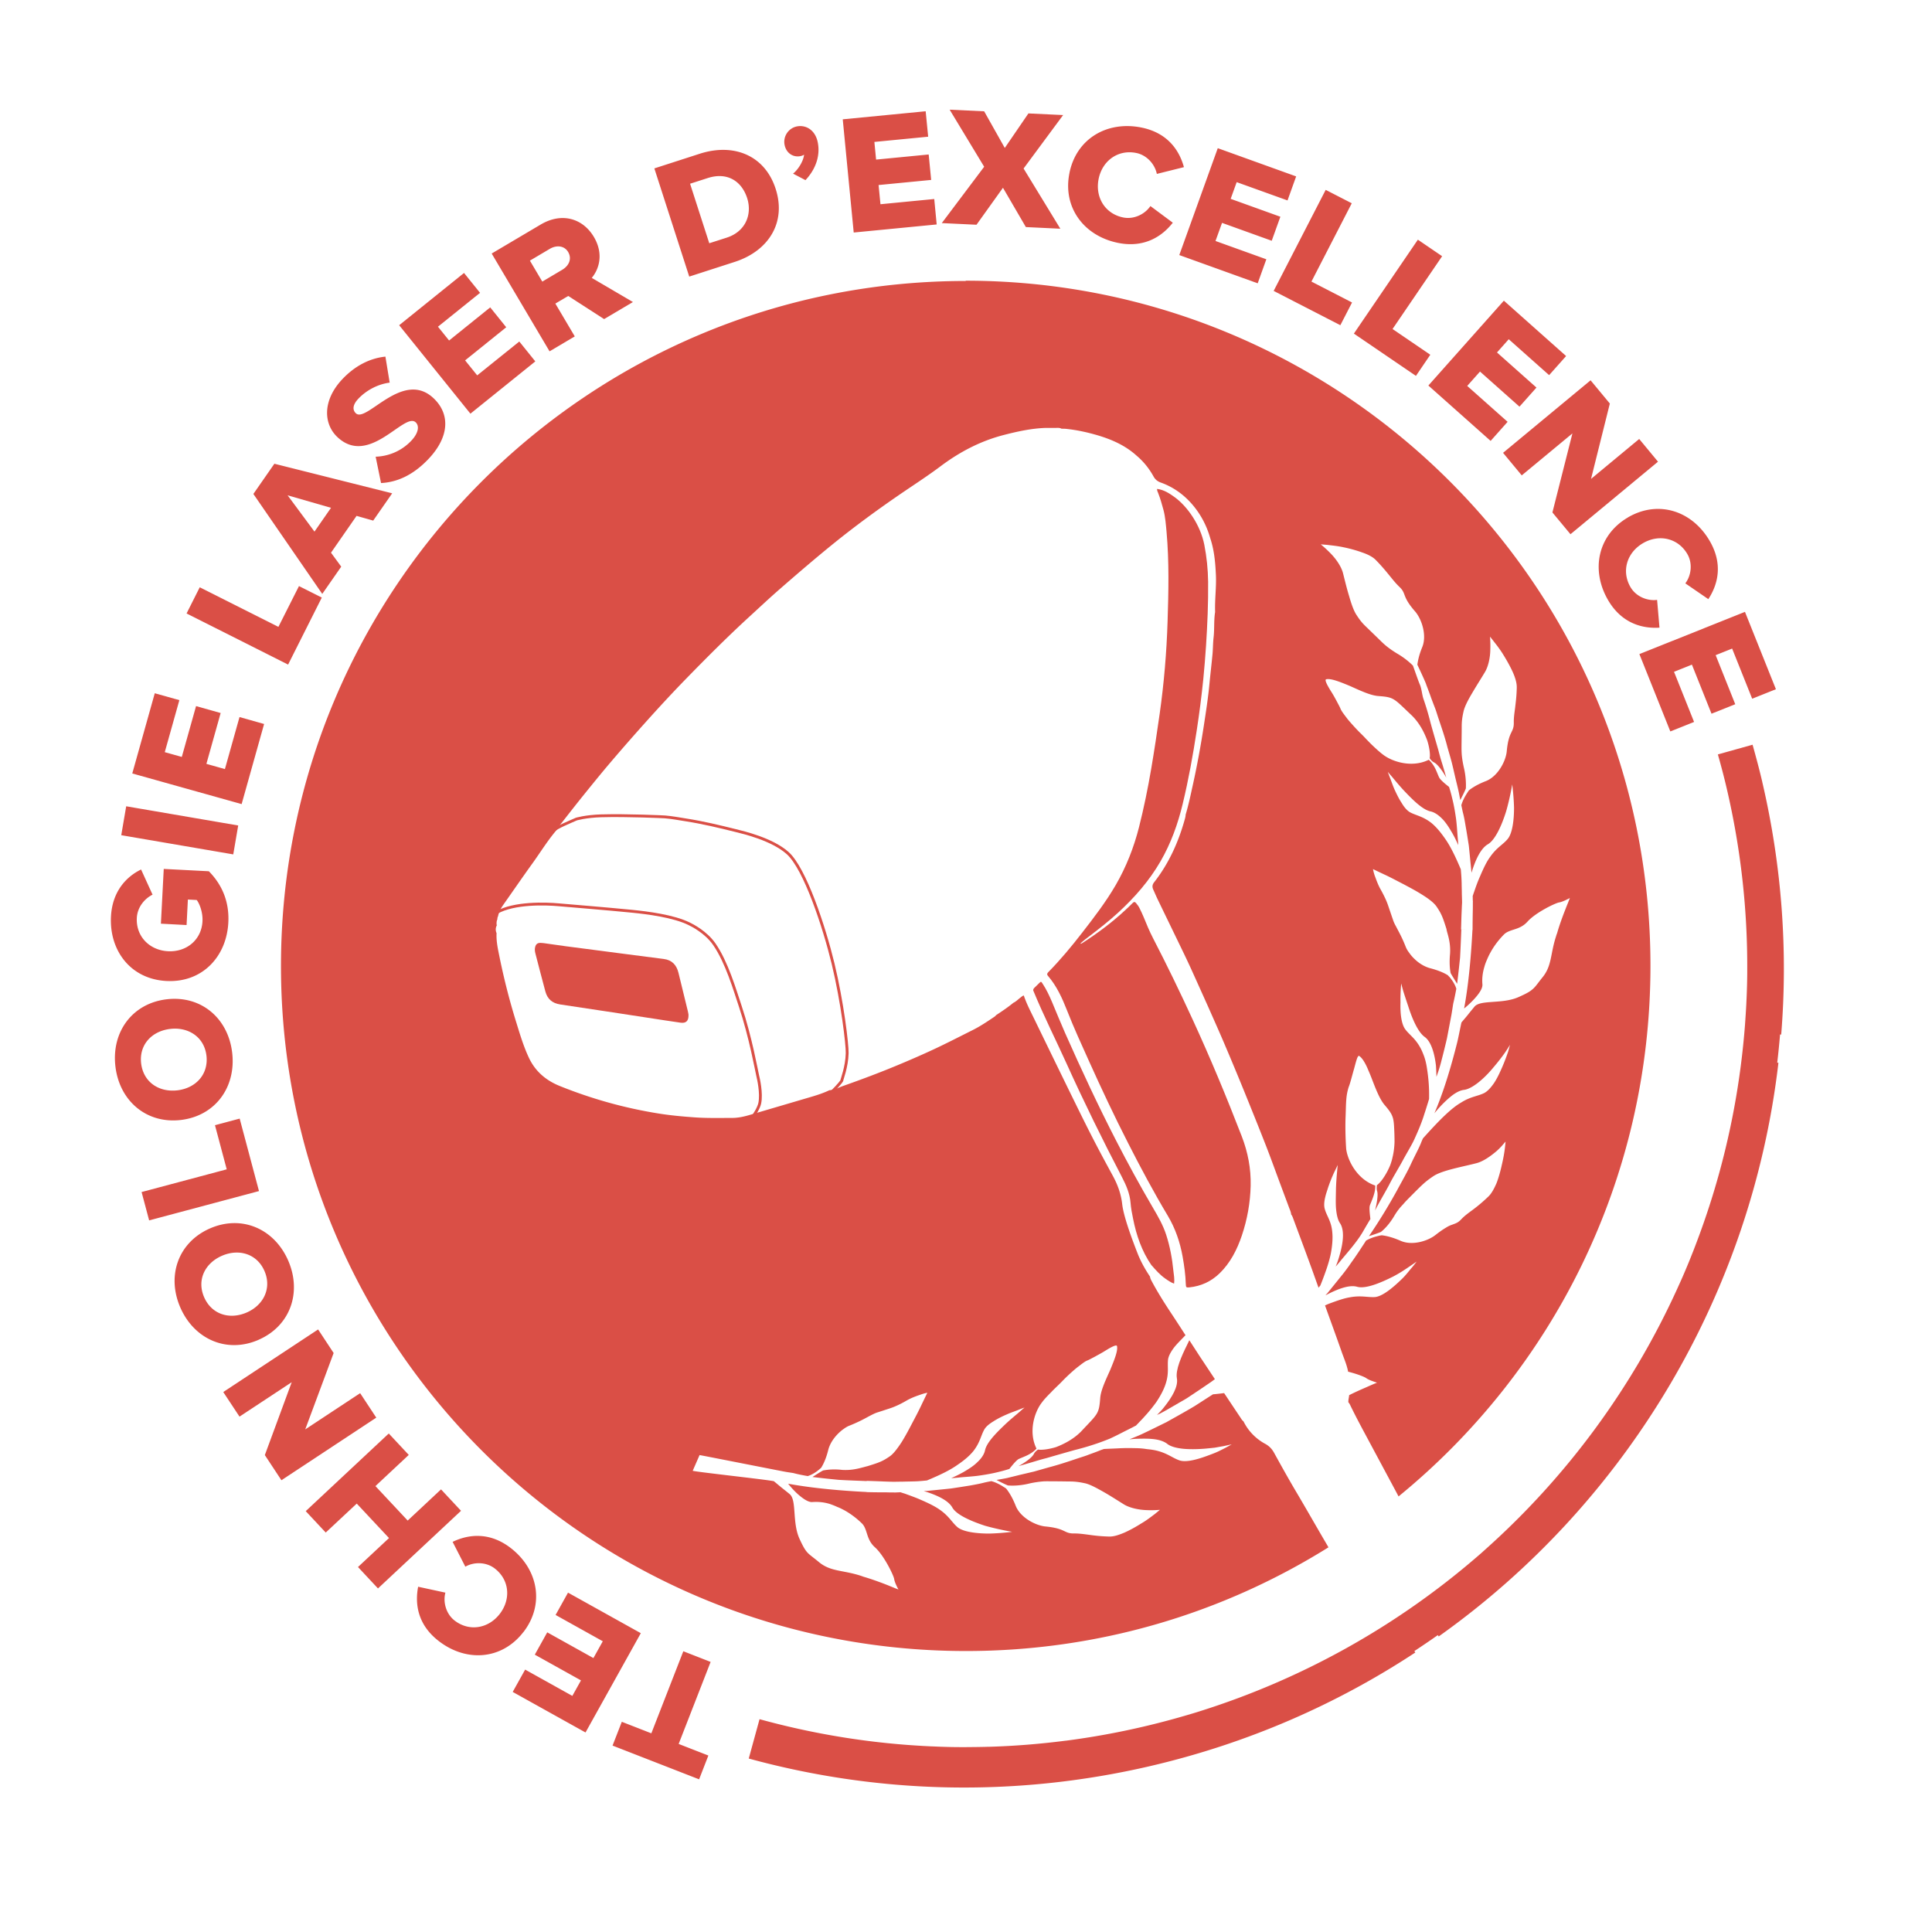 <svg xmlns="http://www.w3.org/2000/svg" viewBox="0 0 340.16 340.16"><g data-name="corail"><g fill="#da4f46"><path d="M203.7 249.13c.2-.1.41-.19.66-.31.48-.25 1.03-.56 1.61-.9.59-.33 1.22-.71 1.88-1.09.32-.18.64-.37.99-.57.33-.21.64-.43.97-.64 1.24-.84 2.49-1.65 3.44-2.32.23-.17.45-.33.65-.48-.9-1.35-1.81-2.71-2.7-4.07-.6-.92-1.2-1.85-1.8-2.78-.14.27-.27.56-.41.85-.99 2-2.04 4.37-1.78 5.85.27 1.48-.9 3.36-2.15 4.95-.44.58-.91 1.08-1.35 1.5z"/><path d="M170.08 49.47c-66.61 0-120.61 54-120.61 120.61s54 120.61 120.61 120.61c23.44 0 45.3-6.69 63.82-18.26-.11-.18-.21-.36-.32-.55-1.81-3.08-3.57-6.19-5.39-9.26-1.33-2.25-2.6-4.53-3.86-6.82-.39-.7-.86-1.2-1.57-1.59a9.017 9.017 0 01-3.83-3.97c-.25-.17-.38-.43-.54-.67-.96-1.43-1.91-2.86-2.86-4.29-.7.08-1.4.17-1.96.21-1.22.77-2.34 1.51-3.31 2.12-1.81 1.08-3.45 1.97-4.9 2.79-1.49.73-2.78 1.37-3.94 1.92-.93.45-1.79.78-2.56 1.1.33-.03.68-.06 1.03-.09 1.04-.03 2.13-.06 3.11.04.99.1 1.86.36 2.47.81.56.48 1.58.76 2.75.89 1.16.12 2.52.1 3.81 0 .64-.05 1.25-.12 1.84-.18.57-.1 1.09-.2 1.53-.27.88-.19 1.46-.32 1.46-.32s-.42.25-1.07.6c-.33.17-.72.37-1.17.59-.43.21-.91.4-1.42.59-2.02.78-4.32 1.5-5.6 1.02-1.24-.45-2.09-1.25-4.03-1.71-.47-.11-1.02-.19-1.65-.25-.65-.11-1.39-.17-2.24-.17-.87-.03-1.82-.02-2.91.04-.74.04-1.54.06-2.41.11-.28.1-.56.19-.89.33-.5.2-1.08.41-1.72.64-.63.26-1.33.46-2.08.71-1.48.5-3.15 1.06-4.93 1.53-.95.27-1.84.52-2.72.77-.87.2-1.73.41-2.52.59-.78.2-1.51.37-2.19.54-.68.14-1.31.24-1.85.34.62.34 1.54.79 2.01.97h.04c.87.07 2.19.03 3.7-.34.95-.22 1.78-.32 2.48-.38.72-.04 1.32 0 1.82-.01 1.46 0 2.35.03 3.17.03.78.03 1.4.11 2.33.31.9.19 2.11.86 3.33 1.55 1.23.7 2.52 1.54 3.57 2.19 1.05.63 2.65.95 3.96.99 1.3.06 2.35-.05 2.35-.05s-.36.31-.95.78c-.59.44-1.41 1.09-2.37 1.64-.93.59-1.98 1.17-2.97 1.61-.51.21-.99.39-1.43.51-.46.12-.9.18-1.27.16-1.49-.04-2.57-.17-3.53-.31-.93-.12-1.74-.24-2.64-.23-1.8.01-1.37-.9-5.1-1.24-1.8-.23-4.37-1.63-5.15-3.68-.59-1.48-1.19-2.39-1.65-2.97l-.21-.16c-.15-.08-.34-.21-.57-.35-.48-.28-1.13-.62-1.83-.81-.62.11-1.07.21-1.31.27-.73.19-1.55.34-2.5.51-.95.15-2.05.33-3.29.51-1.26.14-2.69.27-4.3.44-.17 0-.34 0-.49.03.06.02.1.03.17.04 1.92.6 4.09 1.51 4.84 2.84.73 1.3 3.33 2.42 5.78 3.22 2.46.69 4.76 1.06 4.76 1.06s-1.89.26-4.06.31c-2.14 0-4.54-.28-5.55-1.11-.99-.84-1.49-1.94-3.11-3.07-.83-.59-1.92-1.14-3.48-1.81-.79-.35-1.69-.67-2.73-1.05-.22-.06-.49-.15-.75-.24-.3.03-.62.03-.96.05-.05 0-.12 0-.17-.01-.44 0-.88 0-1.35-.02-1.06 0-2.23 0-3.46-.04v-.02c-4.14-.2-9.35-.63-13.84-1.46h.01c.21.26.87 1.08 1.71 1.84.83.73 1.82 1.46 2.57 1.39 1.09-.08 2.11.05 3.04.33.46.16.91.33 1.35.54.43.15.83.37 1.22.57 1.52.84 2.66 1.88 3.16 2.38.24.26.4.55.53.88.41.95.5 2.19 1.71 3.27 1.58 1.41 3.25 4.87 3.38 5.55.08.69.76 1.88.76 1.88s-.19-.08-.53-.2c-.35-.15-.85-.35-1.44-.59-1.17-.46-2.71-1.03-4.22-1.47-.17-.07-.38-.14-.57-.2-3.15-.99-5.23-.68-7.27-2.39-1.04-.86-1.55-1.18-2-1.66-.43-.48-.79-1.09-1.44-2.52-1.26-2.9-.42-6.72-1.69-7.77-.42-.35-.94-.76-1.43-1.15-.5-.41-.96-.8-1.35-1.12-1.25-.28-13.25-1.58-14.29-1.83l1.21-2.77c1.04.18 13.57 2.66 14.41 2.81 1.13.24 1.98.31 2.27.4.56.15 1.38.32 2.37.49.65-.21 1.24-.57 1.67-.89.21-.17.4-.31.51-.42.12-.09.18-.16.19-.17.37-.6.85-1.57 1.23-3.1.26-1.04.88-1.99 1.6-2.75.36-.37.74-.71 1.11-.96.38-.28.74-.49 1.08-.61 1.76-.71 2.68-1.25 3.45-1.66.45-.23.83-.44 1.3-.61.64-.2 1.45-.47 2.4-.78.92-.31 1.89-.78 2.85-1.34.94-.54 1.85-.84 2.55-1.08.66-.23 1.11-.3 1.11-.3s-.41.86-.93 1.93c-.51 1.11-1.2 2.42-1.73 3.41-.51.99-1.17 2.23-1.87 3.36-.73 1.11-1.46 2.1-2.15 2.54-1.25.86-1.9 1.08-3.88 1.69-.18.04-.39.1-.61.16-.86.22-2.11.6-3.84.49-1.38-.16-2.55-.05-3.35.1l-.03.02c-.43.22-1.24.75-1.83 1.13 1.36.17 2.95.34 4.6.5 1.65.1 3.34.15 4.94.22v-.04c.88.03 1.9.06 3 .11.55.02 1.11.04 1.67.05.57 0 1.14-.02 1.69-.02.59-.02 1.17-.02 1.73-.04.96-.01 1.81-.1 2.52-.17 2.38-.99 4.12-1.84 5.4-2.76 1.34-.9 2.21-1.71 2.8-2.44 1.16-1.51 1.28-2.64 1.88-3.73.29-.54.88-1.02 1.62-1.47.72-.47 1.57-.89 2.39-1.24.81-.36 1.6-.61 2.17-.85.55-.22.93-.35.93-.35s-.38.31-.96.83c-.58.5-1.38 1.14-2.21 1.91-1.65 1.56-3.48 3.34-3.79 4.79-.15.72-.66 1.46-1.36 2.1-.69.69-1.58 1.23-2.43 1.73-.79.44-1.54.8-2.17 1.07.5-.03 1.04-.06 1.57-.13 1.02-.09 2.07-.15 3.1-.28 1.03-.14 2.04-.31 2.96-.51.69-.16 1.59-.37 2.62-.7.28-.36 1.14-1.46 1.61-1.73.21-.11.79-.33 1.41-.61.63-.29 1.31-.73 1.75-1.24-1.45-2.91-.39-6.43.97-8.14.32-.45.91-1.09 1.6-1.77.34-.37.71-.72 1.09-1.09.39-.37.78-.76 1.17-1.17.8-.8 1.6-1.52 2.31-2.1.75-.56 1.36-1.09 1.88-1.27.28-.12.74-.37 1.29-.66.53-.3 1.15-.62 1.69-.96 1.11-.69 2.07-1.21 2.17-.9.2.82-.45 2.41-1.18 4.19-.76 1.71-1.67 3.57-1.77 4.99-.22 2.84-.41 2.71-3.39 5.89-1.34 1.35-3.01 2.2-4.4 2.73-1.45.44-2.67.53-3.16.43-.31.21-.57.46-.72.75-.34.72-1.77 1.66-2.71 2.16.79-.21 1.6-.46 2.41-.69.82-.25 1.64-.5 2.45-.7 1.69-.49 3.46-1 5.08-1.45 1.63-.4 3.05-.86 4.01-1.19.67-.23 1.38-.5 2.12-.8.72-.33 1.44-.69 2.14-1.05.66-.34 1.32-.66 1.94-.98.19-.1.35-.19.53-.27.21-.24.46-.47.64-.68.45-.45.82-.87 1.18-1.27.72-.81 1.28-1.53 1.75-2.18.91-1.36 1.41-2.43 1.69-3.34.56-1.79.25-2.89.38-4.14.08-.61.45-1.3.96-2 .51-.69 1.19-1.34 1.81-1.99.1-.11.2-.21.31-.31-.83-1.28-1.65-2.56-2.49-3.82-1.19-1.8-2.34-3.61-3.36-5.51-.17-.32-.36-.62-.4-.99-.87-1.3-1.63-2.65-2.2-4.11-.84-2.16-2.44-6.36-2.7-8.65-.2-1.81-.8-3.43-1.66-5.01-2.28-4.19-3.47-6.44-5.59-10.72-2.84-5.76-5.64-11.54-8.45-17.32-.59-1.21-1.2-2.4-1.62-3.68-.22.03-.37.2-.54.32-.44.32-.8.73-1.3.96-.96.79-1.99 1.48-3.02 2.16-.1.1-.19.22-.31.29-1.23.83-2.46 1.66-3.79 2.33-2.48 1.24-4.95 2.52-7.48 3.68-1.89.87-3.81 1.7-5.73 2.5-3.18 1.33-6.42 2.54-9.67 3.69-.78.28-1.53.71-2.39.74-.98.47-2 .81-3.04 1.12-3.63 1.07-7.27 2.14-10.91 3.21-1.04.31-2.1.55-3.18.55-2.2 0-4.41.06-6.62-.1-2.06-.15-4.11-.33-6.14-.65-6.04-.95-11.9-2.58-17.58-4.87-2.45-.99-4.34-2.59-5.47-5.04-.91-1.95-1.52-3.99-2.15-6.03-1.2-3.83-2.19-7.71-2.99-11.64-.28-1.39-.6-2.77-.52-4.2-.19-.43-.19-.87 0-1.3s0-.09 0-.14c0-.3-.02-.6.09-.88.01-.04.03-.09.05-.13a1.11 1.11 0 01.14-.58c0-.05 0-.09.02-.14.17-.69.51-1.29.91-1.86 1.71-2.43 3.39-4.88 5.13-7.29 1.51-2.1 2.85-4.32 4.59-6.25.09-.36.36-.62.57-.9 1.21-1.55 2.42-3.1 3.65-4.63 1.6-1.98 3.19-3.95 4.84-5.89 2.11-2.48 4.26-4.93 6.43-7.35 2.29-2.55 4.62-5.07 7.01-7.52 3.65-3.74 7.34-7.44 11.2-10.97 1.77-1.62 3.51-3.26 5.32-4.83 3.11-2.71 6.23-5.39 9.43-7.98 3.64-2.94 7.41-5.71 11.26-8.36 2.51-1.73 5.08-3.37 7.51-5.19 3.38-2.54 7.04-4.46 11.14-5.52 2.44-.63 4.89-1.17 7.43-1.25h1.77c.33 0 .66-.04.97.14.33.01.67 0 1 .05 1.83.2 3.62.6 5.39 1.12 2.52.75 4.88 1.8 6.85 3.59 1.22 1.03 2.2 2.26 2.97 3.65.29.53.69.86 1.27 1.07 2.36.84 4.31 2.31 5.86 4.23 1.33 1.65 2.28 3.53 2.86 5.59.7 2.09.89 4.26.99 6.44.1 2.16-.21 4.31-.14 6.46 0 .07 0 .14-.02.21-.21 1.45-.08 2.92-.25 4.37-.11.97-.1 1.96-.19 2.94-.16 1.72-.37 3.43-.53 5.14-.23 2.46-.61 4.9-.98 7.33-.54 3.53-1.18 7.04-1.95 10.53-.39 1.76-.75 3.51-1.27 5.24 0 .27-.07.52-.14.78-1.12 4.04-2.81 7.8-5.4 11.11-.35.44-.37.85-.15 1.32.25.54.48 1.1.74 1.64 1.49 3.09 2.99 6.17 4.48 9.26.48.99.95 1.99 1.41 2.99 1.02 2.25 2.03 4.5 3.04 6.75 1 2.26 2.01 4.51 2.97 6.78 1.13 2.65 2.23 5.3 3.32 7.97 1.27 3.13 2.54 6.27 3.77 9.41.91 2.32 1.75 4.67 2.62 7 .54 1.46 1.09 2.92 1.63 4.38.14.32.26.65.29 1 .13.15.21.32.28.5 1.13 3.06 2.28 6.11 3.39 9.18.39 1.07.76 2.14 1.15 3.21.02-.02.04-.04.05-.06.09-.1.16-.21.26-.31.47-1.14.83-2.16 1.15-3.08.33-1 .58-1.89.73-2.7.29-1.61.32-2.78.22-3.72-.17-1.85-.97-2.77-1.3-3.95-.19-.6-.12-1.38.09-2.21.09-.41.24-.83.38-1.27.13-.43.29-.87.44-1.27.32-.84.65-1.59.93-2.14.26-.54.43-.9.43-.9s-.05.49-.12 1.23c-.07.76-.15 1.81-.19 2.93-.01 1.13-.07 2.32 0 3.38.09 1.09.28 2.06.69 2.68.86 1.26.56 3.45.03 5.38-.24.88-.5 1.68-.78 2.29.35-.38.69-.78 1.03-1.21 1.29-1.53 2.76-3.22 3.71-4.82.36-.62.82-1.42 1.38-2.34-.04-.44-.25-1.85-.1-2.36.13-.47 1.05-2.19.95-3.54-3.08-1.03-4.84-4.28-5.11-6.44-.08-1.09-.19-3.4-.11-5.57.05-1.1.05-2.22.13-3.14.07-.95.26-1.7.43-2.22.25-.59.6-2.03.96-3.26.34-1.26.6-2.35.88-2.18.36.23.73.72 1.09 1.4.19.35.36.72.53 1.15.18.4.35.82.52 1.25.68 1.75 1.4 3.72 2.31 4.8.9 1.05 1.31 1.62 1.52 2.45.1.42.15.9.18 1.54.03.65.07 1.49.07 2.56-.03.96-.15 1.88-.36 2.73-.09.43-.22.85-.36 1.24-.14.39-.32.73-.48 1.07-.69 1.34-1.44 2.26-1.9 2.55-.04.37-.06.74.03 1.03.24.74-.1 2.41-.37 3.45.73-1.44 1.63-2.94 2.44-4.43.78-1.56 1.78-3.11 2.56-4.59.81-1.47 1.6-2.75 2-3.69.58-1.27 1.24-2.8 1.7-4.32.24-.71.45-1.41.66-2.08.05-.18.11-.35.16-.53.06-2.28-.16-4.08-.38-5.48-.12-.79-.29-1.47-.5-2.06-.22-.58-.42-1.07-.65-1.48-.9-1.66-1.88-2.23-2.62-3.2-.77-.98-.94-3.01-.88-4.78-.04-1.78.13-3.35.13-3.35s.11.48.32 1.22c.22.73.56 1.74.91 2.79.67 2.12 1.7 4.55 2.89 5.4 1.18.84 1.76 3.02 1.99 5.03.05.71.07 1.39.09 2 .23-.64.52-1.47.78-2.45.34-1.31.73-2.84 1.07-4.32.29-1.5.56-2.94.78-4.09.2-1.14.3-2 .38-2.27.14-.58.31-1.4.49-2.37-.2-.66-.57-1.26-.89-1.68-.15-.21-.3-.39-.41-.49-.11-.11-.18-.2-.18-.2-.58-.38-1.57-.84-3.09-1.24-1.04-.27-2.01-.88-2.76-1.61-.38-.35-.71-.74-.96-1.11-.29-.37-.49-.73-.62-1.06-.7-1.78-1.25-2.68-1.64-3.46-.25-.45-.46-.85-.6-1.3-.23-.66-.5-1.46-.82-2.4-.3-.92-.78-1.91-1.31-2.86-.55-.95-.84-1.88-1.1-2.54a8.26 8.26 0 01-.29-1.12s.82.4 1.93.92c1.1.5 2.41 1.21 3.39 1.71 1.01.54 2.24 1.18 3.37 1.9 1.11.69 2.11 1.45 2.54 2.13.85 1.25 1.07 1.88 1.7 3.87.03.19.08.4.14.62.24.85.61 2.1.49 3.83-.13 1.37-.05 2.57.11 3.34l.03.04c.23.43.75 1.24 1.11 1.83.17-1.36.35-2.96.52-4.6.09-1.66.16-3.36.22-4.95l1.13.04-1.18-.05c.04-.86.05-1.9.1-2.99.03-.54.04-1.11.08-1.68 0-.56-.03-1.12-.04-1.67 0-.6-.03-1.18-.03-1.74-.02-.95-.09-1.82-.15-2.51-1-2.38-1.87-4.13-2.77-5.4-.92-1.33-1.7-2.19-2.44-2.79-1.52-1.17-2.66-1.28-3.74-1.86-.53-.31-1.03-.9-1.46-1.63-.48-.73-.89-1.57-1.26-2.38-.36-.81-.61-1.62-.84-2.17-.22-.58-.35-.94-.35-.94s.3.37.82.96c.49.59 1.14 1.38 1.9 2.21 1.56 1.65 3.34 3.48 4.8 3.8.72.15 1.43.65 2.11 1.35.67.7 1.21 1.58 1.71 2.44.45.78.81 1.54 1.07 2.15-.02-.51-.07-1.02-.12-1.58-.07-.99-.14-2.05-.27-3.08-.15-1.05-.32-2.05-.53-2.97-.16-.67-.36-1.58-.7-2.62-.36-.28-1.45-1.14-1.71-1.61-.13-.21-.33-.78-.62-1.42-.28-.62-.73-1.3-1.24-1.75-2.91 1.45-6.42.4-8.14-.97-.45-.34-1.08-.9-1.79-1.58-.35-.33-.72-.72-1.09-1.1-.36-.39-.74-.78-1.15-1.17a40.9 40.9 0 01-2.11-2.32c-.55-.74-1.08-1.38-1.27-1.87-.12-.3-.38-.76-.66-1.3-.29-.54-.62-1.15-.97-1.69-.69-1.1-1.21-2.08-.89-2.17.81-.2 2.41.44 4.19 1.18 1.73.77 3.57 1.66 5 1.77 2.82.2 2.7.41 5.87 3.4 1.37 1.33 2.21 3 2.73 4.4.46 1.43.55 2.65.44 3.14.2.32.45.58.74.73.72.35 1.67 1.76 2.18 2.7-.22-.79-.45-1.59-.7-2.41-.26-.81-.49-1.63-.7-2.46-.48-1.67-1.01-3.45-1.44-5.06a47.93 47.93 0 00-1.2-4c-.22-.68-.29-1.63-.57-2.37-.23-.48-.8-2.16-1.26-3.43-.61-.61-1.54-1.4-2.76-2.11-.83-.5-1.51-.99-2.05-1.44-.56-.48-.97-.9-1.34-1.26-1.04-1.01-1.68-1.63-2.27-2.2-.55-.54-.96-1.05-1.47-1.84-.53-.76-.97-2.07-1.35-3.4-.42-1.36-.77-2.85-1.08-4.06-.31-1.18-1.27-2.53-2.17-3.44-.91-.94-1.74-1.6-1.74-1.6s.47.04 1.21.1c.75.1 1.78.19 2.87.43 1.07.22 2.23.54 3.24.91.53.18 1 .38 1.41.61.42.23.75.48 1.01.76 1.04 1.06 1.75 1.94 2.35 2.67.6.74 1.09 1.36 1.74 1.99 1.32 1.23.37 1.61 2.84 4.41 1.15 1.4 2.04 4.2 1.19 6.24-.55 1.34-.75 2.34-.85 3.07.66 1.41 1.39 2.98 1.53 3.4.06.2.19.52.35.94.14.4.34.9.54 1.49.19.51.41 1.09.66 1.73.25.63.44 1.33.7 2.08.49 1.47 1.07 3.12 1.52 4.91.28.96.54 1.85.77 2.72.22.89.41 1.73.59 2.52.19.8.38 1.55.53 2.21.16.67.26 1.31.37 1.83.33-.64.78-1.52.96-2l.02-.05c.04-.87 0-2.19-.36-3.69-.21-.95-.34-1.77-.38-2.49-.04-.71-.02-1.31-.02-1.82.02-1.45.03-2.35.03-3.15.02-.8.1-1.42.31-2.35.19-.91.84-2.13 1.55-3.32.72-1.23 1.54-2.51 2.18-3.58.65-1.04.97-2.65.99-3.95.05-1.3-.05-2.37-.05-2.37s.3.37.77.98c.46.58 1.1 1.41 1.66 2.35.58.94 1.16 1.99 1.6 2.96.22.51.4.99.52 1.46.12.46.17.87.16 1.25-.03 1.49-.18 2.58-.29 3.54-.12.93-.25 1.72-.23 2.64.01 1.8-.92 1.36-1.25 5.09-.21 1.81-1.64 4.38-3.68 5.17-1.49.58-2.4 1.17-2.98 1.63l-.14.21c-.09.14-.23.34-.36.57-.29.47-.63 1.12-.83 1.83.13.6.22 1.06.28 1.3.2.74.34 1.55.5 2.52.17.94.34 2.04.54 3.3.13 1.24.26 2.67.43 4.3.02.16.02.32.05.48 0-.05.02-.11.04-.15.59-1.94 1.52-4.11 2.83-4.87 1.29-.75 2.44-3.31 3.21-5.77.71-2.45 1.08-4.77 1.08-4.77s.26 1.9.32 4.06c.01 2.15-.28 4.57-1.13 5.56-.82.99-1.92 1.48-3.06 3.12-.6.8-1.14 1.91-1.8 3.46-.35.77-.69 1.69-1.04 2.73-.09.23-.16.47-.25.73.02.32 0 .65.04.97-.01.07-.01.12-.01.2 0 .42 0 .86-.01 1.33-.02 1.06-.04 2.22-.04 3.46h-.02c-.22 4.15-.63 9.34-1.47 13.83.26-.2 1.08-.89 1.83-1.72s1.48-1.81 1.39-2.57c-.09-1.09.07-2.11.35-3.04.13-.49.31-.93.5-1.36.18-.42.38-.84.6-1.22.83-1.52 1.89-2.66 2.38-3.15.25-.24.54-.4.85-.53.95-.41 2.2-.51 3.27-1.71 1.42-1.59 4.88-3.26 5.56-3.37.69-.11 1.89-.78 1.89-.78s-.07.21-.21.54c-.13.36-.34.83-.57 1.44-.46 1.16-1.04 2.72-1.47 4.23-.07.17-.13.34-.19.56-1.02 3.12-.7 5.21-2.43 7.26-.83 1.04-1.16 1.57-1.64 1.98-.48.44-1.09.8-2.54 1.44-2.87 1.28-6.74.41-7.76 1.7-.36.44-.76.92-1.16 1.43-.4.5-.82.97-1.12 1.34-.31 1.41-.54 2.73-.83 3.84-1.45 5.73-2.79 9.49-3.93 12.14.21-.26.41-.49.64-.76.67-.76 1.47-1.55 2.24-2.18.76-.62 1.55-1.07 2.28-1.17 1.48-.15 3.65-2.02 5.28-4.02.83-.97 1.57-1.94 2.09-2.7.5-.73.78-1.23.78-1.23s-.11.46-.32 1.18c-.23.7-.59 1.68-1.01 2.66-.43.99-.9 2.02-1.46 2.87-.58.85-1.18 1.5-1.77 1.8-1.2.58-2.37.6-4.04 1.66-1.61.92-3.57 2.78-6.74 6.33-.1.25-.24.54-.35.84-.42 1.03-1.09 2.23-1.75 3.66-.65 1.41-1.53 2.93-2.41 4.56a98.692 98.692 0 01-4.98 8.13c.69-.21 1.64-.54 2.11-.74l.02-.02c.71-.56 1.58-1.53 2.36-2.86.5-.84 1.03-1.48 1.54-2 .46-.55.9-.97 1.26-1.34 2.05-2.06 2.57-2.61 4.1-3.63 1.55-1.01 5.15-1.63 7.52-2.25 1.2-.3 2.5-1.24 3.51-2.09.5-.44.91-.87 1.18-1.2.28-.31.45-.52.45-.52s-.04.48-.13 1.24c-.09.73-.26 1.73-.52 2.82-.24 1.09-.55 2.25-.94 3.26-.43.99-.9 1.86-1.45 2.37a27.76 27.76 0 01-2.69 2.29c-.77.57-1.44 1.04-2.06 1.69-.61.66-1.01.73-1.62.97-.31.1-.66.25-1.1.53-.46.27-1.02.65-1.78 1.24-1.4 1.13-4.19 1.97-6.22 1.05-1.47-.64-2.57-.88-3.3-.96 0 0-.08.01-.24.04-.17.03-.38.08-.67.16-.53.13-1.2.37-1.84.73-.33.53-.59.91-.73 1.12-.4.63-.87 1.32-1.42 2.12-.29.4-.58.81-.9 1.28-.33.45-.67.92-1.07 1.42-.79.98-1.69 2.09-2.72 3.37-.11.1-.21.21-.32.34.04-.04.09-.05.14-.07 1.81-.94 3.95-1.85 5.42-1.45 1.47.43 4.06-.63 6.36-1.79 1.16-.6 2.15-1.27 2.91-1.79.74-.5 1.23-.85 1.23-.85s-.28.39-.75.96c-.5.56-1.1 1.4-1.87 2.13-1.57 1.52-3.41 3.06-4.74 3.16-1.31.07-2.42-.32-4.37.04-1 .16-2.13.54-3.75 1.15-.2.08-.43.19-.65.28.97 2.7 1.96 5.4 2.91 8.11.41 1.18.93 2.32 1.16 3.56 1.51.37 2.88.9 3.2 1.14.27.2.76.41 1.16.54.41.16.73.25.73.25s-.19.08-.55.22c-.34.15-.83.36-1.39.61-.86.37-1.92.84-2.97 1.37-.03.42-.16.82-.14 1.25.22.23.33.52.47.8.84 1.72 1.74 3.41 2.65 5.1 1.66 3.1 3.33 6.21 4.99 9.31.25.46.49.92.73 1.37 27.07-22.12 44.35-55.76 44.35-93.44 0-66.61-54-120.61-120.61-120.61z"/></g><path d="M97.31 146.32c.84-.73 3.03-1.6 4.01-2.04.03-.08 1.97-.57 4.48-.64 4.6-.13 11.1.17 11.29.19 1.24.1 2.47.34 3.7.53 2.94.46 5.82 1.15 8.71 1.87 1.46.36 6.41 1.52 9.15 3.94 3.09 2.73 6.49 13.14 8.02 19.47 1.66 6.87 2.52 14.26 2.49 15.79-.06 2.46-.95 4.63-.95 4.84-.23.43-1.59 1.87-1.96 2.13" fill="none" stroke="#da4f46" stroke-miterlimit="10" stroke-width=".5"/><path d="M132.45 196.69c.43-.44 1.17-1.71 1.32-2.46.36-1.76-.24-4.34-.37-4.87-.22-.91-1.22-6.64-3.06-12.18-1-3-2.38-7.74-4.55-10.9-1.5-2.19-4-3.41-4.45-3.63-2.74-1.36-7.37-1.94-10.08-2.21-5.07-.5-11.21-.98-12.8-1.13-2.36-.22-7.93-.41-11.01 1.36" fill="none" stroke="#da4f46" stroke-miterlimit="10" stroke-width=".5"/><g fill="#da4f46"><path d="M202.75 222.77c.74.85 1.49 1.7 2.41 2.34.48.34.97.67 1.55.9.12-.81-.04-1.55-.12-2.29-.21-2.15-.6-4.27-1.27-6.33-.55-1.69-1.41-3.19-2.3-4.7-2.27-3.87-4.42-7.81-6.48-11.81-3.21-6.23-6.17-12.6-9.02-19.02-.78-1.77-1.51-3.57-2.26-5.36-.49-1.16-1.02-2.3-1.72-3.35-.24-.36-.25-.36-.55-.08-.28.27-.55.55-.84.82-.14.13-.24.27-.24.48 1.8 4.39 3.94 8.61 5.89 12.92 3.06 6.76 6.33 13.41 9.75 19.98.73 1.41 1.37 2.86 1.5 4.49.07.94.25 1.86.44 2.78.58 2.95 1.54 5.75 3.24 8.22z"/><path d="M190.64 165.99c2.68-1.74 5.24-3.64 7.59-5.85.4-.38.81-.75 1.19-1.15.24-.25.41-.22.61.02.26.3.48.62.65.98.23.48.47.97.67 1.46.51 1.26 1.03 2.51 1.65 3.71 2.45 4.74 4.78 9.54 7.01 14.4 3.1 6.74 5.95 13.6 8.63 20.53 1.07 2.78 1.63 5.67 1.56 8.67-.07 3.01-.6 5.94-1.55 8.77-.85 2.51-2.03 4.82-3.92 6.66-1.5 1.45-3.28 2.26-5.31 2.47-.57.06-.62.01-.64-.59-.05-1.63-.28-3.23-.56-4.82-.46-2.57-1.29-4.98-2.62-7.21-2.48-4.15-4.76-8.42-6.96-12.74-2.43-4.75-4.7-9.58-6.9-14.46-1.33-2.96-2.69-5.9-3.87-8.93-.86-2.19-1.82-4.3-3.35-6.08-.25-.29-.15-.47.08-.7 2.11-2.15 4.05-4.48 5.9-6.87 2.11-2.72 4.21-5.45 5.95-8.45 1.84-3.18 3.18-6.59 4.09-10.17.86-3.4 1.56-6.83 2.15-10.29.55-3.22 1.03-6.45 1.49-9.68.76-5.38 1.22-10.8 1.39-16.23.17-5.27.29-10.54-.18-15.8-.12-1.29-.21-2.59-.54-3.85-.27-1.01-.56-2.02-.94-2.99-.09-.22-.21-.44-.19-.72 1.21.15 2.16.78 3.09 1.45 2.24 1.62 4.54 4.9 5.23 8.39.42 2.15.64 4.32.67 6.51.04 3.77-.13 7.52-.37 11.28-.13 1.92-.28 3.85-.47 5.76-.31 3.06-.7 6.11-1.17 9.15-.66 4.34-1.44 8.66-2.47 12.93-.85 3.55-2.08 6.95-3.9 10.1-2.01 3.47-4.6 6.41-7.5 9.07-1.56 1.43-3.21 2.72-4.88 4-.58.45-1.19.87-1.76 1.43.23.03.35-.1.47-.18zm-.75.39l-.02.03h-.02.01l.03-.02zm-68.66 12.32c-.02-.14-.06-.4-.12-.65l-1.65-6.76c-.34-1.39-1.14-2.27-2.62-2.45-2.09-.26-4.18-.54-6.27-.81-2.02-.26-4.03-.53-6.05-.79-1.64-.21-3.27-.42-4.91-.64-1.14-.15-2.27-.32-3.41-.48-.33-.05-.67-.1-1-.11-.55-.02-.85.21-.98.74-.1.38-.05.76.05 1.14.58 2.23 1.15 4.45 1.75 6.67.36 1.33 1.21 2.08 2.62 2.29 6.16.91 12.32 1.87 18.48 2.81.9.14 1.8.27 2.7.4.95.13 1.43-.29 1.4-1.35z"/></g><path d="M125.12 292.6l-5.63 14.45 5.23 2.04-1.63 4.19-15.24-5.94 1.63-4.19 5.2 2.03 5.63-14.45 4.81 1.88zm-12.29-5.06l-9.74 17.49-12.82-7.14 2.19-3.93 8.31 4.63 1.52-2.73-8.13-4.53 2.19-3.93 8.13 4.53 1.65-2.96-8.31-4.63 2.19-3.93 12.82 7.14zm-20.67-.2c-3.77 4.9-10.02 5.36-14.89 1.61-3.83-2.94-4.21-6.68-3.65-9.58l4.8 1.04c-.45 1.66.11 3.75 1.63 4.92 2.59 1.99 5.96 1.4 7.95-1.19 1.99-2.59 1.7-6-.9-7.99-1.52-1.17-3.68-1.17-5.17-.31l-2.24-4.37c2.6-1.26 6.37-1.88 10.2 1.06 4.88 3.75 6.03 9.93 2.28 14.81zm-20.19-31.18l-5.87 5.49 5.68 6.07 5.87-5.49 3.52 3.77-14.62 13.67-3.52-3.77 5.46-5.1-5.68-6.07-5.46 5.1-3.52-3.77 14.62-13.67 3.52 3.77zm-13.23-17.93l-5 13.44 9.67-6.38 2.84 4.31-16.7 11.02-2.92-4.43 4.73-12.83-9.19 6.06-2.86-4.33 16.7-11.02 2.74 4.16zm-13.22-2.33c-5.58 2.43-11.32-.08-13.77-5.69-2.44-5.61-.36-11.49 5.23-13.93 5.58-2.43 11.31.05 13.76 5.66 2.44 5.61.37 11.52-5.21 13.95zm-6.44-14.8c-3 1.3-4.46 4.26-3.14 7.29 1.33 3.05 4.49 4 7.49 2.7 2.97-1.29 4.46-4.27 3.13-7.32-1.32-3.03-4.51-3.96-7.48-2.67zm6.52-11.39l-19.34 5.16-1.33-4.99 14.99-4-2.07-7.77 4.35-1.16 3.4 12.76zm-13.76-12.52c-6.05.71-10.81-3.36-11.52-9.44-.71-6.08 2.99-11.1 9.04-11.81 6.05-.71 10.81 3.33 11.52 9.41.71 6.08-2.99 11.13-9.04 11.84zm-1.87-16.03c-3.25.38-5.5 2.79-5.12 6.06.39 3.31 3.14 5.13 6.38 4.75 3.22-.38 5.5-2.79 5.12-6.09-.38-3.28-3.16-5.1-6.38-4.72zm-.66-8.44c-6.35-.33-10.08-5.39-9.77-11.35.23-4.46 2.74-7.04 5.3-8.28l2.02 4.43c-1.36.68-2.66 2.14-2.77 4.09-.17 3.26 2.23 5.7 5.49 5.87 3.26.17 5.9-2 6.07-5.27.08-1.47-.45-3-1.01-3.75l-1.56-.08-.23 4.49-4.52-.24.5-9.64 7.94.41c2.25 2.28 3.63 5.26 3.43 9.04-.31 5.96-4.55 10.61-10.9 10.28zm11.76-22.29l-19.72-3.38.87-5.09 19.72 3.38-.87 5.09zm1.49-8.85l-19.27-5.4 3.96-14.12 4.33 1.21-2.57 9.16 3 .84 2.51-8.95 4.33 1.22-2.51 8.95 3.26.92 2.57-9.16 4.33 1.22-3.96 14.12zm8.16-24.57l-17.87-9 2.32-4.61 13.85 6.97 3.62-7.18 4.02 2.02L50.73 117zm14.99-25.35l-2.93-.83-4.5 6.48 1.8 2.46-3.34 4.8-12.13-17.6 3.7-5.32 20.74 5.21-3.34 4.8zm-15.07-4.45l4.73 6.39 2.91-4.19-7.64-2.2zm16.45-2.16l-.95-4.64c2.04-.06 4.43-.85 6.3-2.84 1.21-1.29 1.45-2.55.75-3.21-1.99-1.87-8.17 7.88-13.78 2.6-2.45-2.3-2.67-6.43.84-10.17 2.2-2.34 4.81-3.71 7.61-4l.75 4.58c-2.16.28-4.16 1.4-5.52 2.84-1.03 1.09-1.04 1.98-.43 2.56 1.86 1.75 8.26-7.76 13.67-2.66 2.93 2.76 2.83 6.75-.85 10.66-2.78 2.95-5.63 4.14-8.4 4.28zm15.74-12.21L70.28 57.26l11.42-9.2 2.82 3.5-7.41 5.96 1.96 2.43 7.24-5.83 2.82 3.5-7.24 5.83 2.13 2.64 7.41-5.96 2.82 3.5-11.42 9.2zm23.53-16.66l-6.31-4.07-2.27 1.34 3.42 5.78-4.44 2.63-10.19-17.22 8.62-5.1c3.82-2.26 7.49-1.01 9.38 2.19 1.77 3 .89 5.68-.38 7.2l7.25 4.25-5.09 3.01zm-6.32-11.8c-.69-1.16-2.07-1.25-3.23-.57l-3.51 2.08 2.18 3.69 3.51-2.08c1.16-.69 1.76-1.91 1.04-3.13zm21.31 4.31l-6.14-19.04 7.99-2.58c6-1.93 11.47.28 13.37 6.19 1.91 5.91-1.24 10.92-7.2 12.85l-8.02 2.59zm10.2-13.81c-.95-2.94-3.45-4.65-6.94-3.53l-3.11 1 3.38 10.48 3.08-.99c3.34-1.08 4.5-4.13 3.59-6.96zm10.27-3.16l-2.19-1.15c.85-.66 1.83-2.17 1.94-3.33-.14.09-.39.2-.65.25-1.26.25-2.49-.51-2.78-1.98-.3-1.5.69-2.95 2.16-3.25 1.59-.32 3.25.63 3.68 2.81.48 2.38-.39 4.76-2.16 6.64zm8.49 9.21l-1.93-19.92 14.6-1.42.44 4.48-9.47.92.3 3.11 9.26-.9.44 4.48-9.26.9.33 3.38 9.47-.92.43 4.48-14.6 1.42zm30.31-.95l-4.03-6.92-4.66 6.51-6.11-.29 7.46-9.92-6.08-10.05 6.08.29 3.63 6.45 4.16-6.08 6.11.29-6.96 9.41 6.47 10.6-6.08-.29zm7.67-9.5c1.21-6.06 6.62-9.23 12.65-8.03 4.74.95 6.73 4.13 7.51 6.98l-4.77 1.19c-.34-1.69-1.75-3.32-3.64-3.69-3.21-.64-5.97 1.38-6.61 4.59-.64 3.21 1.13 6.13 4.34 6.77 1.88.38 3.82-.58 4.78-2.01l3.94 2.93c-1.77 2.28-4.88 4.5-9.61 3.56-6.03-1.21-9.8-6.24-8.59-12.27zm19.34 14.44l6.78-18.83 13.8 4.97-1.52 4.23-8.95-3.22-1.06 2.94 8.75 3.15-1.52 4.23-8.75-3.15-1.15 3.19 8.95 3.22-1.52 4.23-13.8-4.97zm16.62 6.3l9.16-17.79 4.59 2.36-7.1 13.79 7.15 3.68-2.06 4-11.74-6.04zm14.12 7.52l11.27-16.54 4.27 2.91-8.73 12.82 6.65 4.53-2.53 3.72-10.91-7.43zm13.11 9.15l13.3-14.95 10.96 9.75-2.99 3.36-7.11-6.32-2.07 2.33 6.95 6.18-2.99 3.36-6.95-6.18-2.25 2.53 7.11 6.32-2.99 3.36-10.96-9.75zm21.85 22.33l3.52-13.91-8.92 7.39-3.29-3.97 15.41-12.77 3.39 4.09-3.31 13.27 8.48-7.03 3.31 4-15.41 12.77-3.18-3.83zm13.29.88c5.34-3.12 11.3-1.18 14.4 4.14 2.43 4.17 1.38 7.78-.24 10.25l-4.05-2.78c1.04-1.37 1.32-3.51.35-5.17-1.65-2.82-4.99-3.55-7.81-1.9-2.82 1.65-3.84 4.91-2.19 7.74.97 1.66 2.97 2.47 4.68 2.24l.42 4.89c-2.88.19-6.6-.66-9.04-4.83-3.1-5.31-1.83-11.47 3.48-14.57zm2.03 24.06l18.58-7.43 5.45 13.62-4.18 1.67-3.53-8.83-2.9 1.16 3.45 8.64-4.18 1.67-3.45-8.64-3.15 1.26 3.53 8.83-4.18 1.67-5.45-13.62zm21.64 22.56c-.52-2.23-1.11-4.42-1.72-6.6l-6.11 1.71c.56 1.98 1.09 3.97 1.56 6 2.5 10.7 3.66 21.4 3.61 31.92v.65c-.01 1.41-.05 2.82-.11 4.22l-.06 1.3c-.06 1.16-.14 2.32-.22 3.47-.75 9.83-2.55 19.73-5.53 29.55-1.02 3.37-2.17 6.67-3.42 9.9-.1.26-.2.53-.31.79-.55 1.41-1.13 2.8-1.73 4.18-.28.64-.57 1.28-.86 1.91a138.249 138.249 0 01-33.89 46.1c-.29.26-.57.52-.86.77l-.66.57a138.156 138.156 0 01-48.79 27.15c-.15.05-.29.09-.44.14-.81.25-1.62.49-2.43.72-2.31.67-4.64 1.28-7 1.83a137.54 137.54 0 01-13.68 2.48h-.05c-4.5.58-8.99.94-13.46 1.07-.16 0-.33 0-.49.01-1.18.03-2.36.04-3.54.05h-.96c-1.19 0-2.37-.03-3.55-.07-.59-.02-1.18-.05-1.77-.07-.62-.03-1.24-.06-1.85-.1a134.7 134.7 0 01-7.74-.68c-.14-.02-.28-.03-.42-.05-6.69-.8-13.4-2.11-20.08-3.95l-1.9 6.93c22.39 6.13 46.57 6.95 70.76 1.31 17.09-3.99 32.75-10.86 46.6-19.98l-.17-.25c1.39-.92 2.77-1.85 4.13-2.81l.16.23c33.19-23.57 55.09-60.4 59.81-101l-.21-.02c.2-1.66.36-3.32.5-4.97l.2.02c1.18-14.53.16-29.49-3.33-44.45z" fill="#da4f46"/></g></svg>